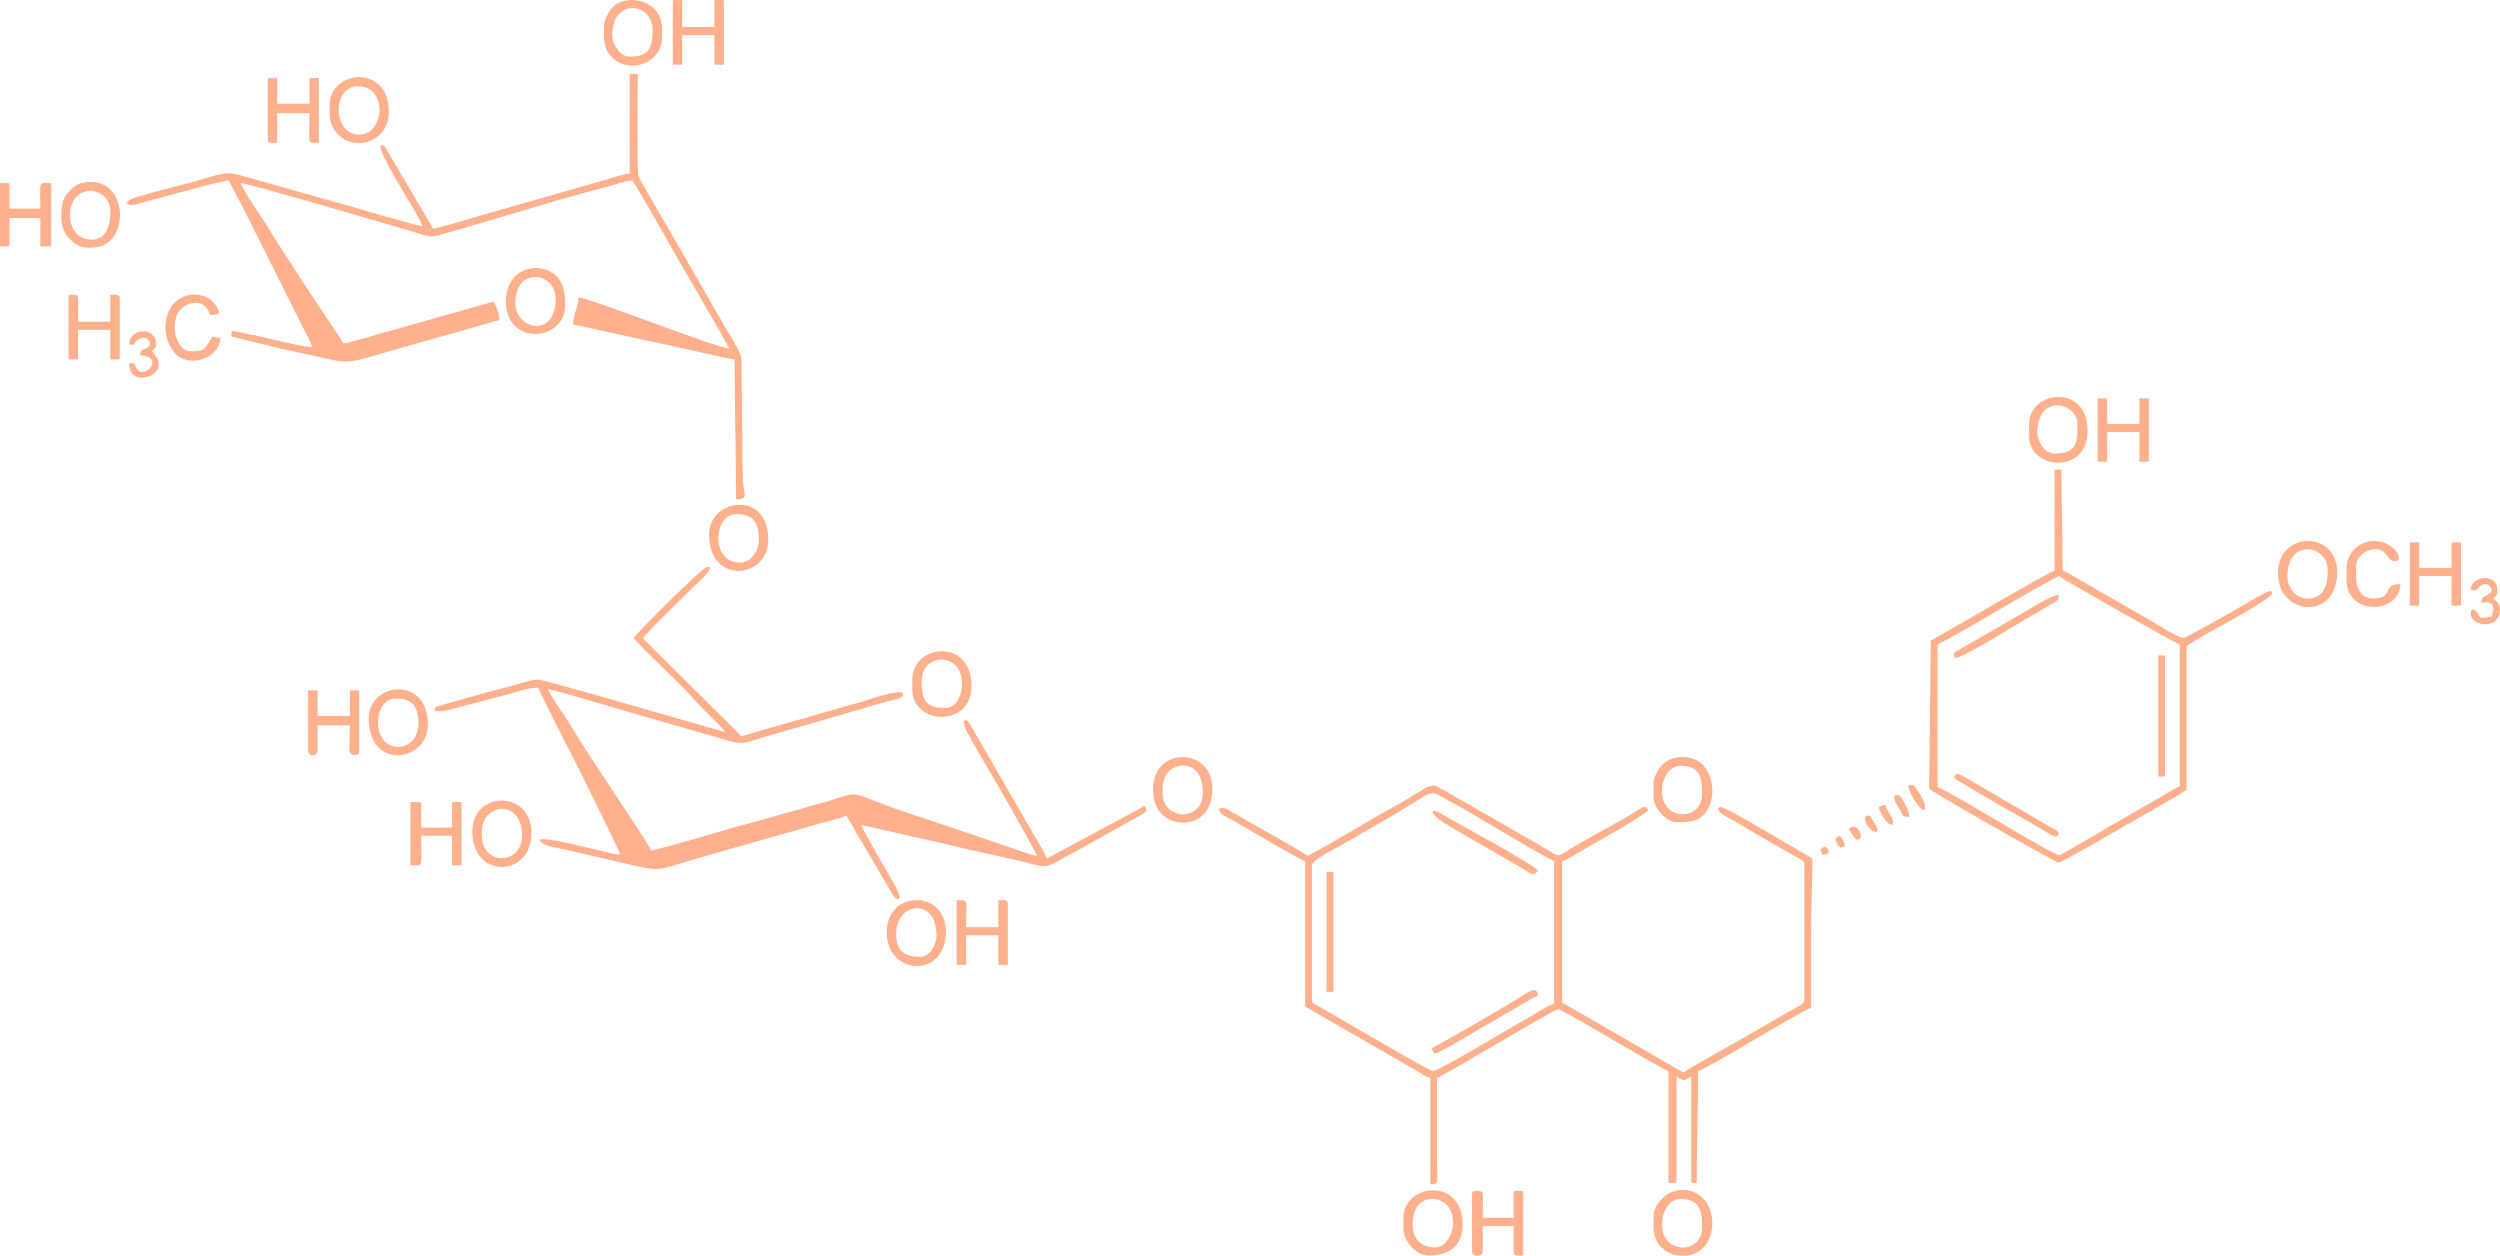 <?xml version="1.0" encoding="utf-8"?>
<!-- Generator: Adobe Illustrator 15.1.0, SVG Export Plug-In . SVG Version: 6.00 Build 0)  -->
<!DOCTYPE svg PUBLIC "-//W3C//DTD SVG 1.1//EN" "http://www.w3.org/Graphics/SVG/1.1/DTD/svg11.dtd">
<svg version="1.1" id="Layer_1" xmlns="http://www.w3.org/2000/svg" xmlns:xlink="http://www.w3.org/1999/xlink" x="0px" y="0px"
	 width="752.487px" height="378px" viewBox="0 0 752.487 378" enable-background="new 0 0 752.487 378" xml:space="preserve">
<g>
	<defs>
		<rect id="SVGID_1_" width="752.487" height="378"/>
	</defs>
	<clipPath id="SVGID_2_">
		<use xlink:href="#SVGID_1_"  overflow="visible"/>
	</clipPath>
	<path clip-path="url(#SVGID_2_)" fill-rule="evenodd" clip-rule="evenodd" fill="#FEAF8B" d="M190.754,192.006
		c1.682,2.513,14.45,14.131,17.295,17.534c3.02,3.613,8.973,8.916,10.245,10.816l-13.858-3.962
		c-3.567-1.002-40.691-11.833-42.437-11.833c-2.157,0-6.213,1.461-8.18,1.943c-2.824,0.695-5.277,1.376-8.023,2.104l-11.696,3.289
		c-3.462,1.06-2.896,0.52-3.286,1.979c1.64,0.787,6.011-0.674,7.782-1.129c2.611-0.671,5.217-1.388,7.694-2.024
		c2.611-0.672,5.218-1.389,7.695-2.025c2.659-0.683,4.871-1.706,8.014-1.706c0.276,1.186,12.051,24.102,12.42,24.84
		c0.806,1.612,12.02,24.245,12.285,25.379c-2.255,0-4.152-0.777-6.108-1.181c-3.595-0.743-16.241-4.21-18.192-3.273
		c0.475,1.777,4.858,2.339,7.929,3.005l17.758,4.112c12.026,2.648,8.083,2.375,23.548-2.028l35.955-10.214
		c2.15-0.621,5.469-1.358,7.15-2.165l13.922,23.771c1.49,2.398,3.484,2.046,0.679-2.732c-1.665-2.837-9.862-17.139-10.146-18.203
		l24.789,5.585c2.799,0.662,5.325,1.315,8.186,1.939c5.672,1.235,11.125,2.454,16.519,3.731c5.522,1.307,5.513,2.239,11.177-1.209
		c1.221-0.743,2.165-1.101,3.448-1.817l19.495-10.881c0.932-0.537,2.701-1.111,2.054-2.432c-0.623-1.27-0.834-0.376-1.311-0.168
		c-0.153,0.068-1.468,0.863-1.868,1.068l-26.6,14.308c-0.291-1.25-4.935-8.974-5.947-10.657l-17.345-30.04
		c-0.833-1.068-0.15-0.681-1.413-1.018c-0.763,1.59,0.812,3.729,1.615,5.271l2.918,5.182c4.442,7.357,14.087,24.312,17.337,30.452
		c-1.791-0.149-5.053-1.483-6.833-2.076l-20.86-7.086c-4.901-1.634-16.212-5.345-20.788-7.156
		c-8.217-3.253-6.284-2.536-14.558-0.145l-22.735,6.424c-10.026,2.549-20.199,6.029-30.46,8.42
		c-2.625-4.96-18.646-28.182-23.361-36.174c-2.539-4.304-5.506-8.045-7.824-12.426c1.863,0.154,24.345,6.913,26.817,7.606
		c9.178,2.578,18.006,5.243,27.048,7.783c5.584,1.568,5.281,0.8,13.412-1.572c4.606-1.344,8.83-2.524,13.547-3.867
		c6.547-1.864,17.287-5.193,23.593-6.782c0.021-0.005,1.432-0.381,1.567-0.458c1.225-0.7,0.76,0.104,0.935-1.495
		c-1.411-1.179-10.641,2.1-12.696,2.694c-4.151,1.198-7.889,2.24-11.961,3.429l-17.955,5.129c-2.083,0.585-4.016,1.249-5.987,1.708
		l-29.666-29.464c1.433-2.101,12.677-12.88,15.997-16.2c0.555-0.555,6.393-5.584,3.272-5.244
		C211.342,170.817,191.912,190.276,190.754,192.006z"/>
	<path clip-path="url(#SVGID_2_)" fill-rule="evenodd" clip-rule="evenodd" fill="#FEAF8B" d="M93.959,104.526 M93.959,104.526
		c-2.028,0-9.894-1.896-12.15-2.43c-1.998-0.472-3.824-0.892-5.971-1.319c-1.53-0.304-4.417-1.072-6.179-1.111v1.62
		c6.844,1.594,12.871,3.278,20.283,4.827c17.131,3.579,11.66,4.047,30.572-1.357l24.65-6.94c1.713-0.484,3.546-1.261,5.09-1.39
		c0-2.249-0.842-4.2-1.62-5.67l-39.456,11.169c-1.645,0.464-4.358,1.352-5.904,1.386c-1.091-2.062-2.449-3.876-3.807-5.912
		c-5.974-8.961-13.939-20.923-19.449-29.962c-1.439-2.361-7.079-10.41-7.524-12.321c2.464,0.055,45.34,12.761,51.171,14.439
		c2.38,0.686,5.501,2.014,7.603,1.44c16.237-4.43,35.533-10.739,51.301-14.749c1.861-0.473,5.847-1.897,7.78-1.94
		c2.784,4.159,12.028,20.737,14.558,25.131c3.904,6.78,11.284,19.225,14.601,25.494c-4.423-0.368-42.108-15.318-45.359-15.39
		c-0.063,2.812-1.62,4.806-1.62,8.1l36.217,7.927c2.507,0.553,10.737,2.466,12.383,2.603c0,14.168,0.405,27.634,0.405,42.12
		c4.236,0,2.018-1.71,2.011-7.276l-0.368-34.868c-0.127-2.176-4.016-8.194-5.208-10.182l-14.799-25.7
		c-1.098-2.01-10.76-18.31-11.036-19.339c-0.444-1.655-0.165-27.651-0.165-30.614h-2.43v29.969
		c-1.842,0.041-5.505,1.328-7.431,1.884l-22.046,6.304c-4.812,1.351-9.737,2.761-14.809,4.226
		c-4.938,1.427-9.976,3.057-14.844,4.191l-14.603-24.784c-5.155-3.486,6.712,15.347,7.843,17.369
		c0.856,1.532,3.153,5.229,3.52,6.605c-2.087-0.173-19.884-5.439-22.227-6.123l-33.5-9.435c-3.649-0.961-6.572,0.275-11.55,1.741
		c-5.317,1.566-11.752,2.897-16.913,4.552c-1.914,0.614-3.826,0.762-4.91,2.38c1.69,1.132,3.13,0.12,7.21-0.89
		c3.632-0.899,21.347-5.945,23.57-5.995c4.36,8.239,8.432,16.458,12.69,24.975c2.15,4.3,4.06,8.12,6.21,12.42
		c1.117,2.234,1.988,3.976,3.105,6.21C91.739,99.68,93.56,102.811,93.959,104.526z"/>
	<path clip-path="url(#SVGID_2_)" fill-rule="evenodd" clip-rule="evenodd" fill="#FEAF8B" d="M394.872,300.95v-40.5
		c0-1.496,6.865-4.99,8.366-5.809l13.889-7.981c15.678-8.971,12.237-9.345,18.511-5.916c10.224,5.588,22.109,13.187,32.135,18.491
		v42.93c-1.605,0.373-3.072,1.465-4.58,2.305c-5.363,2.984-30.161,17.945-31.87,17.945c-1.106,0-28.831-16.335-34.616-19.655
		C395.677,302.169,394.872,302.145,394.872,300.95z M393.657,257.615c-4.4-2.946-17.479-9.976-23.101-13.351
		c-1.175-0.705-2.247-1.487-3.629-0.824c0.213,1.946,2.234,2.265,5.748,4.377c2.513,1.511,18.806,11.1,20.172,11.418v43.74
		c1.535,0.812,3.014,1.707,4.627,2.661l23.396,13.461c1.596,0.96,2.956,1.728,4.643,2.646c1.559,0.848,3.409,2.325,4.999,2.696
		v31.994c2.754-0.062,2.027-0.396,2.025-6.479V324.44c1.895-0.506,35.157-20.655,36.45-20.655c1.129,0,21.007,11.94,24.844,14.036
		c1.521,0.832,7.321,4.314,8.365,4.594v33.614h2.43v-31.994c2.669,1.412,1.502,1.563,4.455,0v31.994h1.62
		c0-11.387,0.405-21.939,0.405-33.614c1.776-0.414,14.892-8.326,16.885-9.439c1.948-1.09,15.427-9.197,17.135-9.596V280.7
		c0-7.862,0.405-14.822,0.405-22.275c-1.142-0.764-2.076-1.197-3.32-1.943c-1.273-0.765-2.313-1.43-3.564-2.106
		c-2.295-1.241-19.938-11.989-20.948-11.482c-2.165,1.083,3.052,3.451,5.077,4.674c2.362,1.427,4.512,2.634,6.881,4.055l10.278,5.92
		c1.118,0.672,3.166,1.25,3.166,2.504v40.905c0,1.418-2.083,2.075-4.07,3.219l-13.873,7.996
		c-3.464,1.937-15.965,8.953-18.506,10.655l-36.449-21.061v-42.524c1.063-0.284,5.326-2.825,6.56-3.564
		c2.651-1.59,18.159-10.187,19.36-11.826c-0.849-1.51-1.163-1.198-2.654-0.266c-6.792,4.248-15.882,8.802-22.378,12.911
		c-2.327,1.473-2.034,1.316-6.484-1.379c-2.192-1.327-4.1-2.445-6.414-3.71c-1.575-0.86-24.51-14.218-25.822-14.727
		c-1.971-0.763-3.554,0.723-6.546,2.481c-2.253,1.324-4.082,2.482-6.386,3.74C410.749,247.644,402.47,252.952,393.657,257.615z"/>
	<path clip-path="url(#SVGID_2_)" fill-rule="evenodd" clip-rule="evenodd" fill="#FEAF8B" d="M583.196,236.961v-42.93
		c11.621-6.149,24.7-14.438,36.45-20.655c3.06,2.049,35.568,20.449,36.45,20.655v42.525l-17.959,10.391
		c-2.791,1.522-17.632,10.368-18.22,10.467C618.162,257.707,586.236,237.669,583.196,236.961z M618.432,171.756
		c-2.021,0.471-32.697,18.646-37.26,21.06l-0.503,44.548c0.042,0.604,38.114,22.277,38.978,22.277c0.756,0,16.556-9.1,19.268-10.703
		c4.307-2.547,15.674-8.802,19.207-11.167v-43.335c2.931-1.962,9.713-5.693,13.085-7.57c2.039-1.134,12.714-7.043,12.654-8.271
		c-0.069-1.455-1.878-0.174-2.788,0.303c-1.359,0.712-2.19,1.095-3.434,1.846c-2.773,1.676-19.605,11.262-20.327,11.262
		c-1.613,0-7.82-3.966-9.336-4.839l-22.379-12.856c-1.291-0.721-3.458-2.214-4.735-2.555l-0.405-30.375h-2.024V171.756z"/>
	<path clip-path="url(#SVGID_2_)" fill-rule="evenodd" clip-rule="evenodd" fill="#FEAF8B" d="M155.114,91.162
		c0-11.036,12.15-9.323,12.15-1.215C167.264,101.893,155.114,99.324,155.114,91.162 M152.279,90.757
		c0,13.538,17.82,12.072,17.82,1.215c0-3.264-0.204-6.447-2.554-8.786C162.6,78.261,152.279,80.429,152.279,90.757z"/>
	<path clip-path="url(#SVGID_2_)" fill-rule="evenodd" clip-rule="evenodd" fill="#FEAF8B" d="M108.135,40.537
		c-8.121,0-8.291-14.58-0.405-14.58C116.844,25.957,115.812,40.537,108.135,40.537 M99.225,31.627c0,3.341-0.224,5.606,2.13,8.399
		c4.958,5.884,15.69,2.924,15.69-6.374C117.045,19.132,99.225,21.035,99.225,31.627z"/>
	<path clip-path="url(#SVGID_2_)" fill-rule="evenodd" clip-rule="evenodd" fill="#FEAF8B" d="M0,74.152h2.835v-8.505h9.315v8.505
		h3.24V55.117c-4.038,0-3.24-1.018-3.24,7.695H2.835v-7.695H0V74.152"/>
	<path clip-path="url(#SVGID_2_)" fill-rule="evenodd" clip-rule="evenodd" fill="#FEAF8B" d="M284.712,213.066
		c-5.365,0-7.29-1.379-7.29-8.101c0-8.591,12.15-8.853,12.15,0.811C289.573,209.134,287.907,213.066,284.712,213.066
		 M274.587,204.562v2.835c0,10.965,17.82,11.641,17.82-0.811C292.408,191.73,274.587,193.922,274.587,204.562"/>
	<path clip-path="url(#SVGID_2_)" fill-rule="evenodd" clip-rule="evenodd" fill="#FEAF8B" d="M432.133,375.47
		c-9.188,0-7.214-10.173-5.532-12.417c2.979-3.979,10.798-2.757,10.798,5.127C437.398,371.4,435.176,375.47,432.133,375.47z
		 M422.413,366.561v3.239c0,3.854,3.828,8.101,7.695,8.101c6.205,0,10.125-2.997,10.125-9.315
		C440.233,354.062,422.413,356.279,422.413,366.561z"/>
	<path clip-path="url(#SVGID_2_)" fill-rule="evenodd" clip-rule="evenodd" fill="#FEAF8B" d="M613.168,130.042
		c0-1.772,0.646-4.264,1.426-5.459c3.354-5.145,10.724-1.866,10.724,3.029c0,5.57-0.086,8.91-6.885,8.91
		C614.843,136.521,613.168,131.967,613.168,130.042z M610.737,127.611v3.645c0,10.147,17.622,11.789,17.609-1.62
		C628.334,115.313,610.737,117.576,610.737,127.611"/>
	<path clip-path="url(#SVGID_2_)" fill-rule="evenodd" clip-rule="evenodd" fill="#FEAF8B" d="M505.841,230.481
		c6.011,0,6.48,3.881,6.48,8.505c0,7.992-11.826,8.602-12.086-0.844C500.138,234.572,502.31,230.481,505.841,230.481z
		 M497.741,235.341v4.86c0,2.91,3.83,7.29,6.885,7.29c4.365,0,8.3-0.063,10.252-5.949c1.218-3.669,0.223-7.854-1.56-10.438
		c-2.875-4.169-10.302-4.313-13.4-0.471C499.202,231.521,497.741,233.994,497.741,235.341"/>
	<path clip-path="url(#SVGID_2_)" fill-rule="evenodd" clip-rule="evenodd" fill="#FEAF8B" d="M443.067,359.675v17.01
		c0,1.754,3.239,1.754,3.239,0v-7.694h9.315c0,9.932-0.777,8.91,2.835,8.91v-19.44h-2.835v8.1h-9.315c0-8.34,0.646-8.1-2.024-8.1
		C443.349,358.46,443.067,358.742,443.067,359.675z"/>
	<path clip-path="url(#SVGID_2_)" fill-rule="evenodd" clip-rule="evenodd" fill="#FEAF8B" d="M505.841,360.891
		c6.011,0,6.48,3.881,6.48,8.505c0,8.481-12.377,8.15-12.085-1.181C500.344,364.791,502.298,360.891,505.841,360.891
		 M497.741,365.751c0,3.765-0.525,6.784,2.397,9.753c3.681,3.741,12.35,3.837,14.68-3.612c2.379-7.608-2.787-15.622-10.906-13.346
		C500.457,359.515,497.741,363.282,497.741,365.751"/>
	<path clip-path="url(#SVGID_2_)" fill-rule="evenodd" clip-rule="evenodd" fill="#FEAF8B" d="M269.73,281.105
		c0-9.641,12.15-11.185,12.15,0.405c0,2.874-2.052,6.479-4.86,6.479C273.176,287.99,269.73,287.023,269.73,281.105z
		 M266.895,280.701c0,12.846,17.82,14.152,17.82-0.405C284.715,267.786,266.895,267.649,266.895,280.701"/>
	<path clip-path="url(#SVGID_2_)" fill-rule="evenodd" clip-rule="evenodd" fill="#FEAF8B" d="M144.989,251.135
		c0-2.114,0.262-3.875,1.5-5.385c3.392-4.137,10.65-2.938,10.65,5.79C157.139,260.289,144.989,260.969,144.989,251.135z
		 M142.154,250.325c0,14.305,17.82,13.864,17.82,0.405C159.974,237.719,142.154,237.853,142.154,250.325"/>
	<path clip-path="url(#SVGID_2_)" fill-rule="evenodd" clip-rule="evenodd" fill="#FEAF8B" d="M222.749,169.326
		c-9.065,0-7.929-14.58-1.215-14.58c4.458,0,6.885,1.704,6.885,7.695C228.419,165.836,226.078,169.326,222.749,169.326
		 M213.434,160.821c0,15.438,17.82,13.426,17.82,1.62C231.254,147.375,213.434,150.092,213.434,160.821"/>
	<path clip-path="url(#SVGID_2_)" fill-rule="evenodd" clip-rule="evenodd" fill="#FEAF8B" d="M21.06,64.837
		c0-10.181,12.15-9.059,12.15-1.215c0,3.765-0.86,8.505-5.67,8.505C23.455,72.127,21.06,68.87,21.06,64.837z M26.73,74.557
		c2.993,0,4.916-0.609,6.603-2.307c5.086-5.119,3.344-17.538-6.198-17.538c-3.016,0-4.882,1.283-6.395,2.921
		c-1.778,1.925-2.162,3.415-2.289,6.909c-0.103,2.823,0.486,5.044,2.094,6.885C21.967,73.056,23.859,74.557,26.73,74.557z"/>
	<path clip-path="url(#SVGID_2_)" fill-rule="evenodd" clip-rule="evenodd" fill="#FEAF8B" d="M184.274,10.567
		c0-11.23,12.15-9.93,12.15-1.62c0,5.94-1.419,8.1-6.885,8.1C186.629,17.047,184.274,13.431,184.274,10.567z M181.844,7.327
		c0,4.293-0.676,7.311,2.936,10.429c5.237,4.52,14.479,0.965,14.479-6.379V8.542c0-8.405-10.461-10.78-14.862-6.356
		C183.583,3.004,181.844,5.881,181.844,7.327"/>
	<path clip-path="url(#SVGID_2_)" fill-rule="evenodd" clip-rule="evenodd" fill="#FEAF8B" d="M349.918,238.581
		c0-2.324,0.143-3.947,1.261-5.624c2.568-3.854,10.889-4.311,10.889,5.624C362.068,247.432,349.918,247.099,349.918,238.581
		 M347.083,237.366c0,2.882,0.492,4.998,1.95,6.959c3.83,5.152,15.87,5.18,15.87-6.959
		C364.903,224.73,347.083,224.717,347.083,237.366"/>
	<path clip-path="url(#SVGID_2_)" fill-rule="evenodd" clip-rule="evenodd" fill="#FEAF8B" d="M123.524,260.452
		c4.107,0,3.24,1.174,3.24-8.91h9.315v8.91h2.835v-19.035h-2.835v7.694h-9.315v-7.694h-3.24V260.452z"/>
	<path clip-path="url(#SVGID_2_)" fill-rule="evenodd" clip-rule="evenodd" fill="#FEAF8B" d="M119.879,224.811
		c-8.259,0-7.74-14.58-0.81-14.58c4.458,0,6.885,1.704,6.885,7.695C125.955,221.594,123.574,224.811,119.879,224.811
		 M110.97,216.306c0,15.593,17.82,13.261,17.82,1.62C128.79,203.297,110.97,205.288,110.97,216.306"/>
	<path clip-path="url(#SVGID_2_)" fill-rule="evenodd" clip-rule="evenodd" fill="#FEAF8B" d="M688.497,173.376
		c0-11.265,12.15-9.625,12.15-1.62c0,4.005-0.976,8.421-6.075,8.421C691.069,180.177,688.497,177.017,688.497,173.376z
		 M685.662,172.566c0,12.767,17.82,14.46,17.82-0.405C703.482,159.695,685.662,159.606,685.662,172.566"/>
	<path clip-path="url(#SVGID_2_)" fill-rule="evenodd" clip-rule="evenodd" fill="#FEAF8B" d="M80.595,41.752
		c0,1.49,0.866,1.215,2.835,1.215v-8.91h9.72c0,9.933-0.777,8.91,2.835,8.91v-19.44h-2.835v7.695h-9.72v-7.695h-2.835V41.752z"/>
	<path clip-path="url(#SVGID_2_)" fill-rule="evenodd" clip-rule="evenodd" fill="#FEAF8B" d="M92.745,226.026
		c0,1.727,2.835,1.727,2.835,0v-7.695h9.72c0,7.787-0.789,8.91,1.62,8.91c0.933,0,1.215-0.282,1.215-1.215v-18.226h-2.835v7.695
		h-9.72v-7.695h-2.835V226.026z"/>
	<polygon clip-path="url(#SVGID_2_)" fill-rule="evenodd" clip-rule="evenodd" fill="#FEAF8B" points="202.499,19.477 
		205.334,19.477 205.334,10.567 215.054,10.567 215.054,19.477 217.889,19.477 217.889,0.037 215.054,0.037 215.054,8.137 
		205.334,8.137 205.334,0.037 202.499,0.037 	"/>
	<path clip-path="url(#SVGID_2_)" fill-rule="evenodd" clip-rule="evenodd" fill="#FEAF8B" d="M287.954,290.42h2.835v-8.91h9.72
		v8.91h2.835v-18.225c0-1.489-0.866-1.216-2.835-1.216v8.101h-9.72c0-9.033,0.734-8.101-2.835-8.101V290.42z"/>
	<path clip-path="url(#SVGID_2_)" fill-rule="evenodd" clip-rule="evenodd" fill="#FEAF8B" d="M20.655,108.172h2.835v-8.91h9.72
		v8.91h2.835V89.947c0-1.489-0.866-1.215-2.835-1.215v8.1h-9.72c0-9.033,0.735-8.1-2.835-8.1V108.172z"/>
	<polygon clip-path="url(#SVGID_2_)" fill-rule="evenodd" clip-rule="evenodd" fill="#FEAF8B" points="631.392,138.952 
		634.229,138.952 634.229,130.042 643.945,130.042 643.945,138.952 646.781,138.952 646.781,119.917 643.945,119.917 
		643.945,127.611 634.229,127.611 634.229,119.917 631.392,119.917 	"/>
	<polygon clip-path="url(#SVGID_2_)" fill-rule="evenodd" clip-rule="evenodd" fill="#FEAF8B" points="725.351,182.286 
		728.187,182.286 728.187,173.376 737.906,173.376 737.906,182.286 740.741,182.286 740.741,163.251 737.906,163.251 
		737.906,170.946 728.187,170.946 728.187,163.251 725.351,163.251 	"/>
	<path clip-path="url(#SVGID_2_)" fill-rule="evenodd" clip-rule="evenodd" fill="#FEAF8B" d="M49.815,98.452
		c0,3.088,0.931,5.1,2.248,7.067c3.867,5.773,13.808,2.766,14.357-3.827c-1.234-0.027-1.477-0.183-2.43-0.405
		c-2.483,3.707-1.997,4.455-6.48,4.455c-5.974,0-7.728-14.58,1.62-14.58c2.193,0,3.628,1.835,4.05,3.645
		c1.599,0,1.644-0.127,2.835-0.405C63.988,85.7,49.815,86.704,49.815,98.452z"/>
	<path clip-path="url(#SVGID_2_)" fill-rule="evenodd" clip-rule="evenodd" fill="#FEAF8B" d="M706.315,170.946v3.645
		c0,10.861,15.998,10.27,16.2,1.215c-5.729,0-1.864,4.119-7.741,4.325c-6.366,0.223-5.624-6.759-5.624-9.59
		c0-2.706,2.881-5.265,5.67-5.265c4.234,0,3.238,3.645,6.075,3.645c2.97,0,0.02-6.075-6.479-6.075
		C710.049,162.846,706.315,166.58,706.315,170.946z"/>
	<path clip-path="url(#SVGID_2_)" fill-rule="evenodd" clip-rule="evenodd" fill="#FEAF8B" d="M462.914,262.071
		c-1.319-1.97-24.145-14.147-28.024-16.527c-5.147-3.157-4.499-0.471-0.155,2.182c1.503,0.918,2.544,1.545,4.05,2.43l16.168,9.347
		C460.618,262.59,461.418,264.306,462.914,262.071z"/>
	<path clip-path="url(#SVGID_2_)" fill-rule="evenodd" clip-rule="evenodd" fill="#FEAF8B" d="M588.462,198.081
		c2.511-0.209,17.38-9.42,20.122-11.063l9.966-5.828c1.088-0.745,1.06-0.477,1.097-2.144c-2.019,0.168-6.604,2.987-8.487,4.068
		c-1.343,0.77-2.654,1.648-4.067,2.412l-16.181,9.335C587.053,197.035,588.06,196.354,588.462,198.081z"/>
	<path clip-path="url(#SVGID_2_)" fill-rule="evenodd" clip-rule="evenodd" fill="#FEAF8B" d="M430.917,315.531l0.832,1.608
		c1.649-0.126,13.817-7.641,15.634-8.632l11.558-6.668c1.032-0.621,2.882-1.813,3.972-2.104c-0.281-3.374-2.572-1.262-7.313,1.598
		C449.918,304.759,436.532,312.561,430.917,315.531z"/>
	
		<rect x="649.617" y="197.271" clip-path="url(#SVGID_2_)" fill-rule="evenodd" clip-rule="evenodd" fill="#FEAF8B" width="2.025" height="36.449"/>
	
		<rect x="399.327" y="262.475" clip-path="url(#SVGID_2_)" fill-rule="evenodd" clip-rule="evenodd" fill="#FEAF8B" width="2.025" height="36.045"/>
	<path clip-path="url(#SVGID_2_)" fill-rule="evenodd" clip-rule="evenodd" fill="#FEAF8B" d="M588.462,233.315
		c-0.817,0.942,0.595,1.445,2.6,2.664c8.032,4.887,16.04,9.266,24.111,13.96c0.862,0.501,3.341,2.418,4.191,1.568
		c1.09-1.09-0.603-1.618-2.574-2.78l-24.044-14.025c-0.786-0.473-1.286-0.758-2.124-1.162
		C589.564,233.029,589.161,232.51,588.462,233.315"/>
	<path clip-path="url(#SVGID_2_)" fill-rule="evenodd" clip-rule="evenodd" fill="#FEAF8B" d="M748.032,175.806
		c1.243,0,1.751,0.999,2.025,2.025c-1.501,2.241-3.009,0.858-3.24,3.645c4.701-1.095,3.635,2.354,3.24,4.05
		c-4.86,1.132-3.308-0.121-4.678-1.491c-0.951-0.953-1.677-0.824-1.706,0.573c-0.084,4.016,8.813,5.148,8.813-1.107
		c0-1.799-0.953-2.522-2.025-3.24c0.962-1.437,1.216-0.637,1.216-2.835c0-3.279-3.793-4.343-6.334-2.691
		c-0.877,0.569-2.728,2.671-0.945,2.973C745.892,177.96,746.138,175.806,748.032,175.806z"/>
	<path clip-path="url(#SVGID_2_)" fill-rule="evenodd" clip-rule="evenodd" fill="#FEAF8B" d="M38.88,103.717
		c2.851-0.063,0.659,0.28,2.168-1.072c2.763-2.473,4.942,0.371,3.724,1.652c-1.421,1.495-2.434,0.038-2.652,2.66
		c8.613,0.192-0.013,9.329-1.62,2.43h-1.62c0,6.781,8.91,4.521,8.91,0.405c0-1.906-1.256-2.902-2.025-4.05
		c0.811-1.211,1.215-0.822,1.215-2.43C46.979,98.511,38.998,98.429,38.88,103.717z"/>
	<path clip-path="url(#SVGID_2_)" fill-rule="evenodd" clip-rule="evenodd" fill="#FEAF8B" d="M574.287,236.556
		c0.063,0.754,2.653,6.701,4.859,7.29c1.339-1.603-2.673-6.924-2.75-7.002C575.626,236.065,575.401,236.123,574.287,236.556z"/>
	<path clip-path="url(#SVGID_2_)" fill-rule="evenodd" clip-rule="evenodd" fill="#FEAF8B" d="M570.237,240.605
		c0,0.593,1.324,2.533,1.692,3.168c1.042,1.798,0.401,2.045,2.763,2.098c-0.041-1.828-1.711-4.793-2.409-5.691
		c-0.892-1.148-0.027-0.744-2.046-0.789V240.605z"/>
	<path clip-path="url(#SVGID_2_)" fill-rule="evenodd" clip-rule="evenodd" fill="#FEAF8B" d="M565.376,243.035
		c1.144,2.16,1.948,4.703,4.05,5.265c1.272-1.523-1.426-3.833-2.024-6.075C566.426,242.452,566.122,242.588,565.376,243.035z"/>
	<path clip-path="url(#SVGID_2_)" fill-rule="evenodd" clip-rule="evenodd" fill="#FEAF8B" d="M561.327,246.276
		c0,3.709,5.981,6.293,2.934,1.538c-1.51-2.356-1.093-2.191-2.528-2.348C561.725,245.475,561.327,246.222,561.327,246.276"/>
	<path clip-path="url(#SVGID_2_)" fill-rule="evenodd" clip-rule="evenodd" fill="#FEAF8B" d="M556.468,249.516
		c0.338,0.505,1.95,3.24,2.431,3.24C561.616,252.756,559.081,246.96,556.468,249.516"/>
	<path clip-path="url(#SVGID_2_)" fill-rule="evenodd" clip-rule="evenodd" fill="#FEAF8B" d="M552.465,252.409
		c0.269,1.299,0.606,2.069,1.571,2.776c0.546-0.307,0.448-0.222,1.215-0.405c-0.131-1.575-0.642-2.523-1.62-3.24L552.465,252.409z"
		/>
	<path clip-path="url(#SVGID_2_)" fill-rule="evenodd" clip-rule="evenodd" fill="#FEAF8B" d="M548.367,257.21
		c0.894-0.02,2.025,0.124,2.025-0.81c0-1.083-0.585-1.198-1.215-1.62C547.563,255.862,547.949,255.417,548.367,257.21"/>
</g>
</svg>
